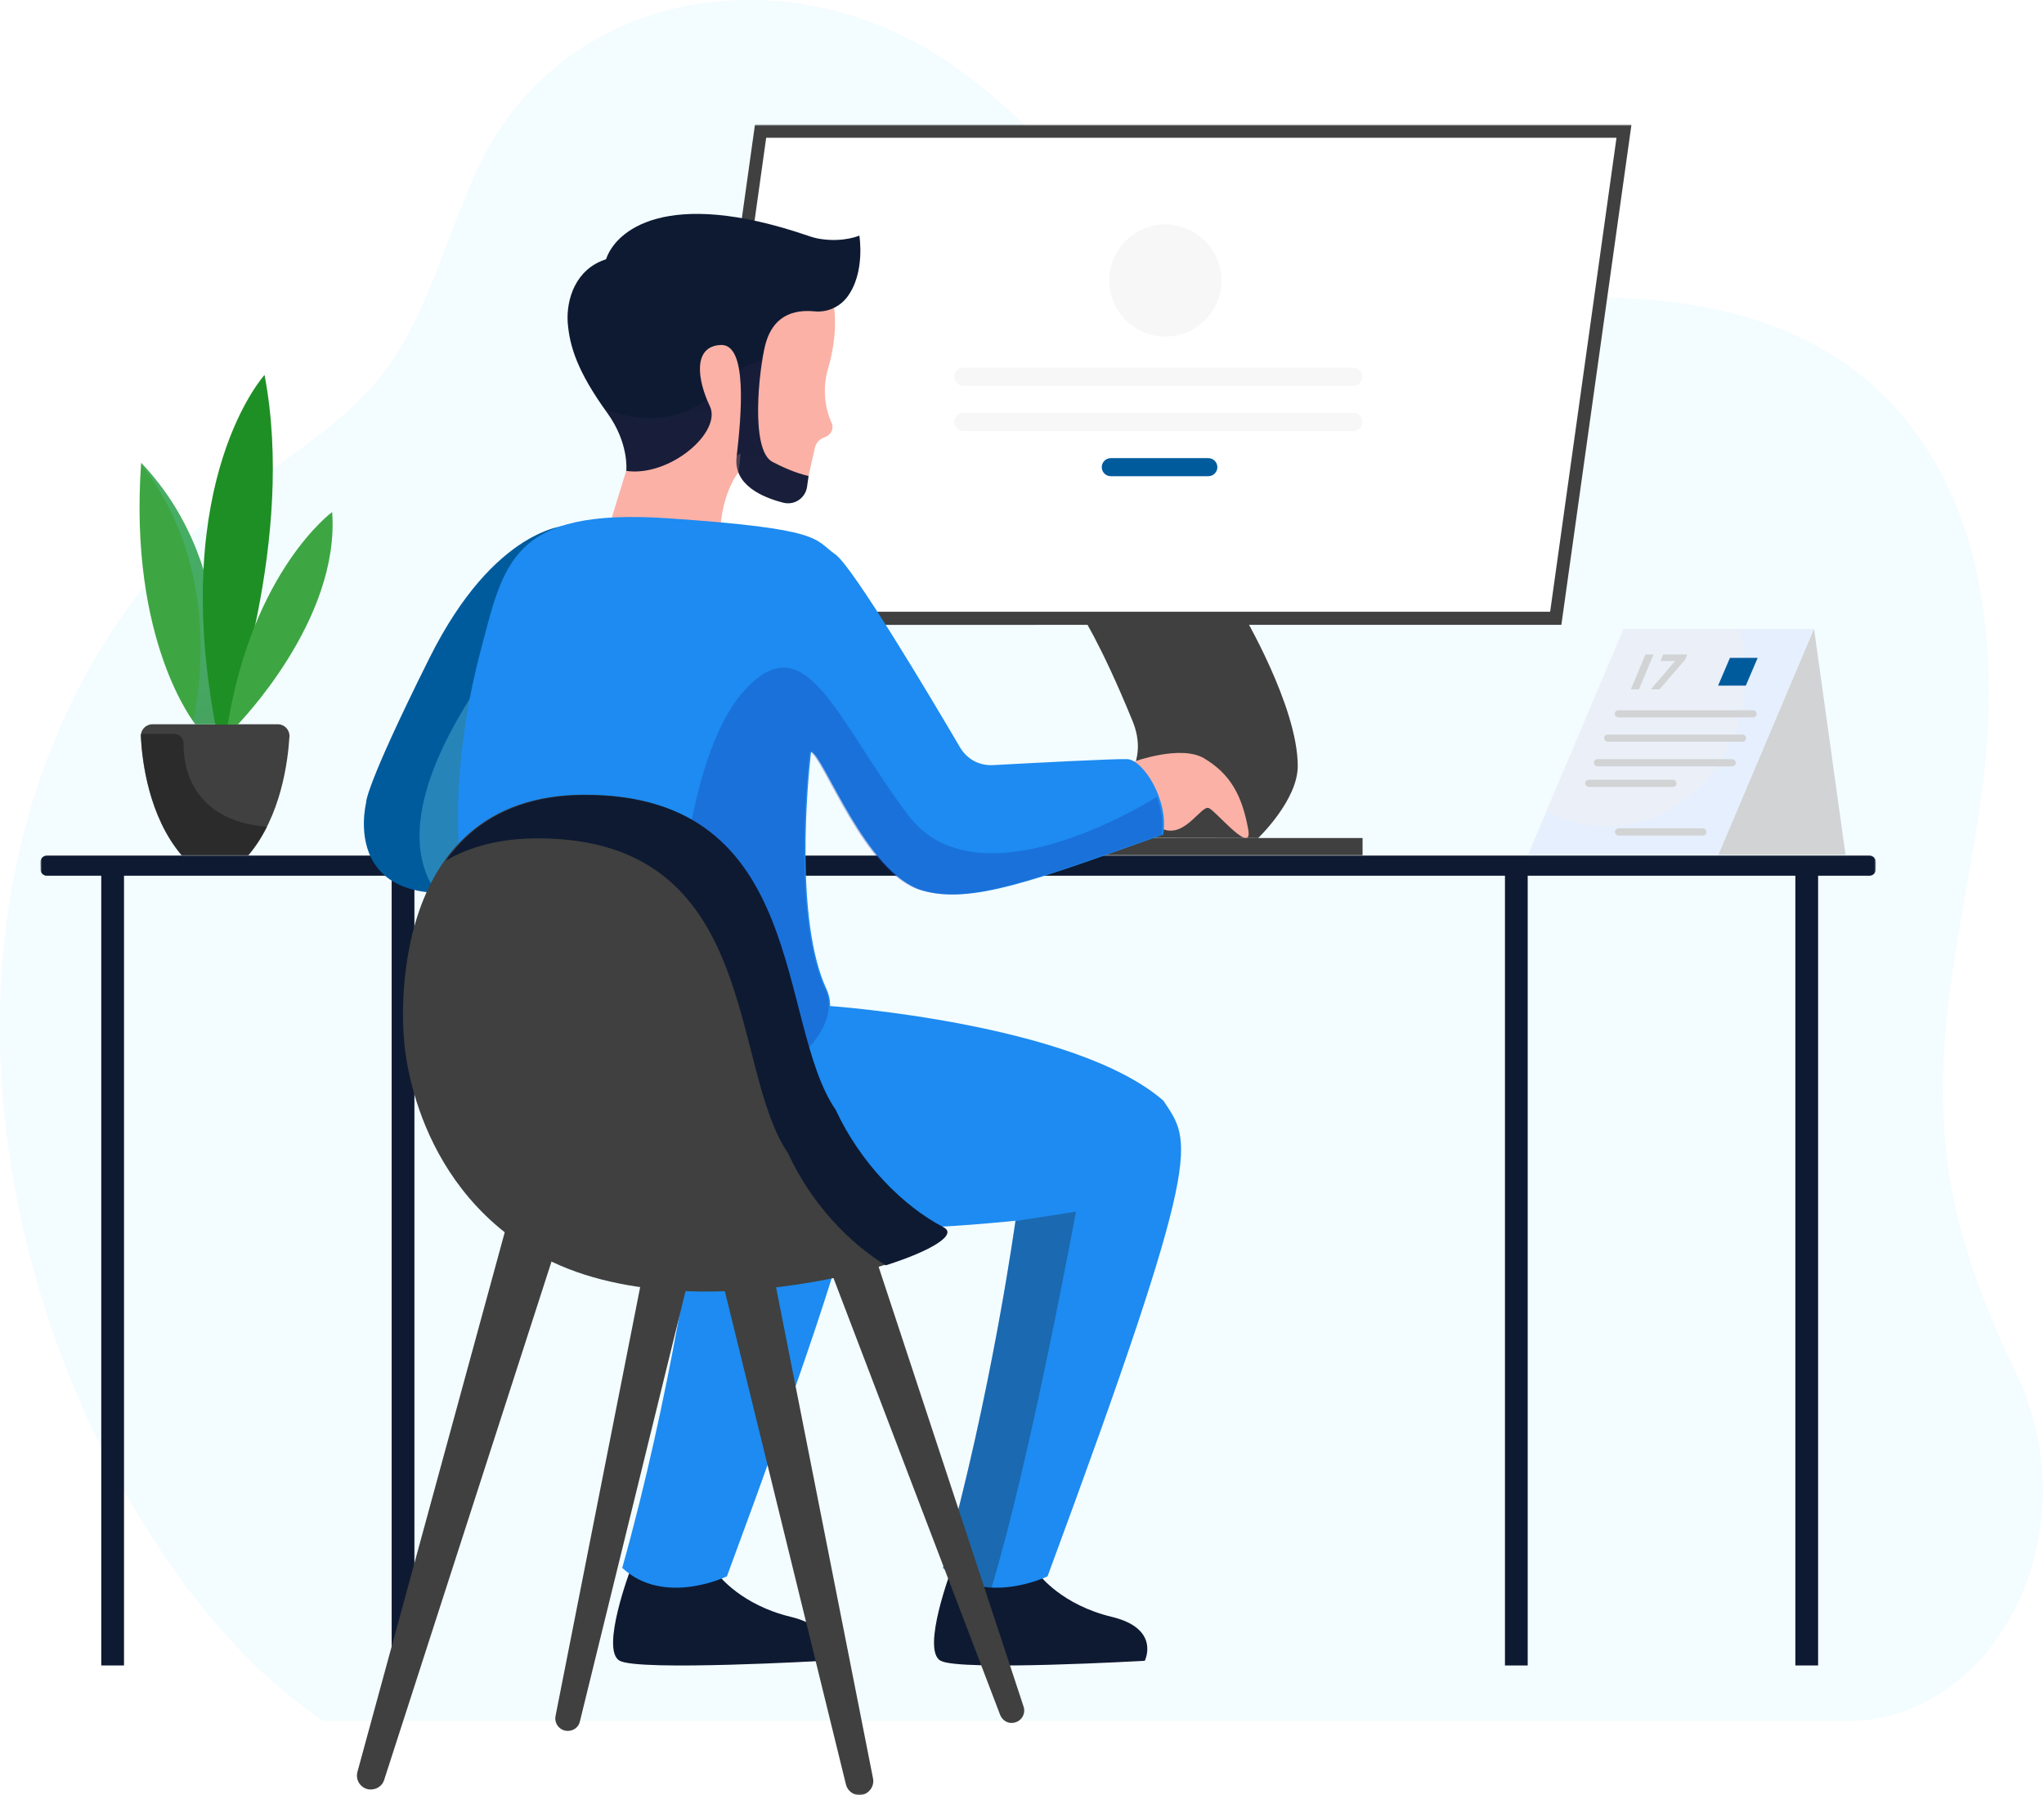 <?xml version="1.0" encoding="utf-8"?>
<!-- Generator: Adobe Illustrator 25.0.0, SVG Export Plug-In . SVG Version: 6.00 Build 0)  -->
<svg version="1.1" id="Layer_1" xmlns="http://www.w3.org/2000/svg" xmlns:xlink="http://www.w3.org/1999/xlink" x="0px" y="0px"
	 viewBox="0 0 656 576" style="enable-background:new 0 0 656 576;" xml:space="preserve">
<style type="text/css">
	.st0 { clip-path: url(#SVGID_2_); }
	.st1 { fill:rgb(243, 252, 255); } /* Light pink section */
	.st2 { fill: #FFFFFF; filter: url(#Adobe_OpacityMaskFilter); }
	.st3 { mask: url(#mask0_670_50_1_); }
	.st4 { fill: #0E1A32; } /* Header background */
	.st5 { opacity: 0.51; fill: #0E1A32; enable-background: new; } /* Header overlay */
	.st6 { fill: #3F403F; } /* Subtext */
	.st7 { fill: #1D8BF1; } /* Blue CTA or highlight */
	.st8 { fill: #FBB1A6; } /* Soft orange (optional elements) */
	.st9 { fill: #E6EFFD; } /* Light blue sections */
	.st10 { opacity: 0.46; fill: #F1F2F2; enable-background: new; }
	.st11 { fill: #D1D3D4; } /* Light gray icons */
	.st12 { fill: #3DA642; } /* Optional green */
	.st13 { opacity: 0.19; fill: url(#SVGID_3_); enable-background: new; }
	.st14 { fill: #1E8F24; } /* Optional green (deep) */
	.st15 { opacity: 0.52; fill: #181818; enable-background: new; }
	.st16 { fill: #FFFFFF; } /* Common white text or box */
	.st17 { fill: #F7F7F7; } /* Footer background */
	.st18 { fill: #005B9D; } /* Stat/map section background */
	.st19 { opacity: 0.3; fill: #181818; enable-background: new; }
	.st20 { opacity: 0.26; fill: #FBB1A6; enable-background: new; }
	.st21 { opacity: 0.33; fill:rgb(120, 215, 239); enable-background: new; }
	.st22 { fill: #1D8BF1; } /* Changed to GoPixels blue from red */
	.st23 { opacity: 0.33; fill:rgb(22, 62, 172); enable-background: new; }
	.st24 { opacity: 0.1; }
	.st25 { fill: url(#SVGID_4_); }
	.st26 { fill: url(#SVGID_5_); }
</style>
<g>
	<defs>
		<rect id="SVGID_1_" width="656" height="576"/>
	</defs>
	<clipPath id="SVGID_2_">
		<use xlink:href="#SVGID_1_"  style="overflow:visible;"/>
	</clipPath>
	<g class="st0">
		<path class="st1" d="M647.3,441.2c-10.2-21.1-18.5-42.8-21.9-65.3c-6.3-41.6,4.9-80.3,10.4-119.8c5.5-39.5,3.4-86.3-22.9-119.8
			c-29-36.9-75.3-42.6-114.5-40.2c-39.2,2.4-80.7,9.1-118.6-13.1c-26.4-15.4-47.1-42.8-72.5-61C255-15.4,185.7-3.9,157.1,46.9
			c-12.5,22.2-17.7,50-32.3,70.4c-13.6,19-34,29.7-51.6,43.8C32.7,193.6,6.4,246.4,1,305.9c-5.4,59.4,10.3,125,43,179.6
			c15.8,26.4,35.8,50.7,59.8,66.7H593c34.6,0,62.6-33.2,62.6-74.1C655.6,465.2,652.7,452.5,647.3,441.2z"/>
		<defs>
			<filter id="Adobe_OpacityMaskFilter" filterUnits="userSpaceOnUse" x="13" y="40" width="589" height="536">
				<feColorMatrix  type="matrix" values="1 0 0 0 0  0 1 0 0 0  0 0 1 0 0  0 0 0 1 0"/>
			</filter>
		</defs>
		<mask maskUnits="userSpaceOnUse" x="13" y="40" width="589" height="536" id="mask0_670_50_1_">
			<path class="st2" d="M602,40H13v536h589V40z"/>
		</mask>
		<g class="st3">
			<path class="st4" d="M490.3,275.3H483v259.1h7.3V275.3z"/>
			<path class="st4" d="M133,275.3h-7.3v259.1h7.3V275.3z"/>
			<path class="st4" d="M305.5,503.2c0,0-10,26.3-3.6,29.7c6.3,3.4,65.5,0,65.5,0s5.2-10.3-10.6-14.1c-15.9-3.8-23.1-13.3-23.1-13.3
				L305.5,503.2z"/>
			<path class="st4" d="M202.5,503.2c0,0-10,26.3-3.6,29.7c6.3,3.4,65.5,0,65.5,0s5.2-10.3-10.6-14.1c-15.9-3.8-23.1-13.3-23.1-13.3
				L202.5,503.2z"/>
			<path class="st4" d="M600,281H15c-1.1,0-2-0.9-2-2v-2.4c0-1.1,0.9-2,2-2H600c1.1,0,2,0.9,2,2v2.4C602,280.1,601.1,281,600,281z"
				/>
			<path class="st5" d="M600,274.5H15c-1.1,0-2,0.9-2,2v1.8c0-1.1,0.9-2,2-2H600c1.1,0,2,0.9,2,2v-1.8
				C602,275.4,601.1,274.5,600,274.5z"/>
			<path class="st4" d="M583.5,275.3h-7.3v259.1h7.3V275.3z"/>
			<path class="st6" d="M398.5,196.3c0,0,18,30.2,18,49.5c0,11-12.7,23.1-12.7,23.1l-71.6-0.1c0,0,41.8-11.7,31.3-37.4
				c-10.5-25.7-17-35.1-17-35.1H398.5z"/>
			<path class="st7" d="M266.3,322.8c0,0,78.6,5.5,107.1,30.4c8.9,13.6,13.8,14.7-37.2,152.6c0,0-20.1,9.8-33.6-2.7
				c15.7-55.9,23.3-111.4,23.3-111.4s-59.7,6.5-73.8-1.1C238.1,383.2,241.4,337.5,266.3,322.8z"/>
			<path class="st7" d="M163.4,322.8c0,0,78.6,5.5,107.1,30.4c8.9,13.6,13.8,14.7-37.2,152.6c0,0-20.1,9.8-33.6-2.7
				c15.7-55.9,23.3-111.4,23.3-111.4s-42.2,2-56.4-5.3C141.1,373.5,138.5,337.5,163.4,322.8z"/>
			<path class="st4" d="M39.8,275.3h-7.3v259.1h7.3V275.3z"/>
			<path class="st8" d="M363.9,244.4c0,0,15-5.5,22.5-1.1c8.4,5,12.2,11.8,14.2,22.8c1.6,8.8-10.2-5.7-12.6-6.8
				c-2.4-1.1-7.6,9.5-14.6,6.8c-7.1-2.7-10.6-20.3-10.6-20.3"/>
			<path class="st9" d="M582.2,201.8h-61.1l-30.7,72.5h61.1L582.2,201.8z"/>
			<path class="st10" d="M558.4,201.8h-37.4l-24.8,58.5c5.9,3.1,12.4,4.8,19.3,4.8c24.7,0,44.8-21.9,44.8-48.8
				C560.4,211.2,559.7,206.4,558.4,201.8z"/>
			<path class="st11" d="M582.2,201.8l10.1,72.5h-40.8L582.2,201.8z"/>
			<path class="st11" d="M562.6,230.2h-43.2c-0.8,0-1.4-0.9-1.1-1.6c0.2-0.4,0.6-0.7,1.1-0.7h43.2c0.8,0,1.4,0.9,1.1,1.6
				C563.5,229.9,563,230.2,562.6,230.2z"/>
			<path class="st11" d="M559.2,238h-43.2c-0.8,0-1.4-0.9-1.1-1.6c0.2-0.4,0.6-0.7,1.1-0.7h43.2c0.8,0,1.4,0.9,1.1,1.6
				C560.1,237.8,559.7,238,559.2,238z"/>
			<path class="st11" d="M555.9,245.9h-43.2c-0.8,0-1.4-0.9-1.1-1.6c0.2-0.4,0.6-0.7,1.1-0.7h43.2c0.8,0,1.4,0.9,1.1,1.6
				C556.8,245.6,556.4,245.9,555.9,245.9z"/>
			<path class="st11" d="M536.9,252.5h-27c-0.8,0-1.4-0.9-1.1-1.6c0.2-0.4,0.6-0.7,1.1-0.7h27c0.8,0,1.4,0.9,1.1,1.6
				C537.8,252.2,537.4,252.5,536.9,252.5z"/>
			<path class="st11" d="M546.5,268.1h-27c-0.8,0-1.4-0.9-1.1-1.6c0.2-0.4,0.6-0.7,1.1-0.7h27c0.8,0,1.4,0.9,1.1,1.6
				C547.4,267.8,547,268.1,546.5,268.1z"/>
			<path class="st11" d="M530.7,210l-4.7,11.2h-2.6l4.7-11.2H530.7z"/>
			<path class="st11" d="M533.8,210l-0.9,2.1h1h3.7l-7.8,9.1h2.8l8.2-9.5l0.7-1.7H533.8z"/>
			<path class="st6" d="M92.9,236.3c0.1-2.1-1.6-3.9-3.7-3.9H73.1H65H48.9c-2.1,0-3.8,1.8-3.7,3.9c0.4,7.8,2.5,25.6,13.1,38.1H65
				h8.1h6.6C90.3,261.9,92.4,244.1,92.9,236.3z"/>
			<path class="st12" d="M62.7,232.4c0,0-21.5-26.4-17.4-83.9C78.5,183.4,69,232.4,69,232.4H62.7z"/>
			
				<linearGradient id="SVGID_3_" gradientUnits="userSpaceOnUse" x1="43.307" y1="447.047" x2="81.196" y2="301.696" gradientTransform="matrix(1 0 0 -1 0 576)">
				<stop  offset="0" style="stop-color:#6AD0FB"/>
				<stop  offset="0.228" style="stop-color:#6ACDFA"/>
				<stop  offset="0.387" style="stop-color:#69C4F5"/>
				<stop  offset="0.527" style="stop-color:#69B4EE"/>
				<stop  offset="0.654" style="stop-color:#689EE4"/>
				<stop  offset="0.773" style="stop-color:#6682D6"/>
				<stop  offset="0.885" style="stop-color:#6560C6"/>
				<stop  offset="0.992" style="stop-color:#6337B3"/>
				<stop  offset="0.995" style="stop-color:#6336B2"/>
			</linearGradient>
			<path class="st13" d="M45.2,148.6c0,0.1,0,0.1,0,0.2c26,33,18.7,73.9,16.7,82.7c0.4,0.6,0.7,0.9,0.7,0.9H69
				C69,232.4,78.5,183.4,45.2,148.6z"/>
			<path class="st14" d="M84.9,120.3c0,0-30.5,33.4-15.8,112.2h4.1C73.1,232.4,95,173.1,84.9,120.3z"/>
			<path class="st12" d="M106.6,164.3c0,0-25.4,18.6-33.5,68.2h3.2C76.3,232.4,109.2,199.1,106.6,164.3z"/>
			<path class="st15" d="M73.1,274.5h6.6c2.4-2.8,4.4-6,6-9.2c-24.4-2-26.9-19.6-26.8-26.8c0-1.7-1.4-3-3-3H45.3
				c-0.1,0.3-0.1,0.6-0.1,0.9c0.4,7.8,2.5,25.6,13.1,38.1H65H73.1z"/>
			<path class="st6" d="M219.8,200.5L242.3,40h281.3l-22.5,160.5H219.8z"/>
			<path class="st16" d="M497.5,196.3H224.6l21.3-152.1h272.9L497.5,196.3z"/>
			<path class="st17" d="M434.3,118H309.2c-1.6,0-2.9,1.3-2.9,2.9c0,1.6,1.3,2.9,2.9,2.9h125.1c1.6,0,2.9-1.3,2.9-2.9
				C437.3,119.3,436,118,434.3,118z"/>
			<path class="st17" d="M434.3,132.5H309.2c-1.6,0-2.9,1.3-2.9,2.9c0,1.6,1.3,2.9,2.9,2.9h125.1c1.6,0,2.9-1.3,2.9-2.9
				C437.3,133.8,436,132.5,434.3,132.5z"/>
			<path class="st18" d="M387.8,147h-31.3c-1.6,0-2.9,1.3-2.9,2.9c0,1.6,1.3,2.9,2.9,2.9h31.3c1.6,0,2.9-1.3,2.9-2.9
				C390.7,148.3,389.4,147,387.8,147z"/>
			<path class="st17" d="M374,108c9.9,0,18-8.1,18-18s-8.1-18-18-18s-18,8.1-18,18S364.1,108,374,108z"/>
			<path class="st8" d="M267.7,98.8c0,0,1.4,8.1-1.9,19.3c-1.7,5.7-1.4,11.9,1,17.4c0,0,0,0.1,0.1,0.1c0.7,1.6,0.1,3.4-1.4,4.3
				c-0.4,0.2-0.8,0.4-1.3,0.6c-1.4,0.6-2.4,1.8-2.7,3.3l-2,8.9l-15-2.9l-4.2-33.3l12.5-23.2L267.7,98.8z"/>
			<path class="st8" d="M237,151.5c0,0-5,6-5.8,17.9l-35.2-2.2l5-16.2l22.7-43.5l13.3-1.4C237,106.1,240.8,123.8,237,151.5z"/>
			<path class="st4" d="M259,156.3c-0.6,3.6-4.1,5.9-7.6,5c-6.7-1.7-16-5.7-15-14.6c1.6-13.8,3.6-36.6-5.2-36
				c-8.9,0.5-7.4,11.2-3.4,19.6c4,8.3-12.8,22.8-26.8,20.8c0,0,1-8.8-6.1-18.6c-9.7-13.4-12.1-21.5-12.7-29
				c-0.5-7.4,2.5-17.2,12.3-20.3c3-9,19-23.2,64.7-7.6c1.4,0.5,2.8,0.9,4.3,1.1c7.3,1.1,12.3-1.1,12.3-1.1s2,11.9-3.9,19.7
				c-2.5,3.3-6.5,5-10.5,4.6c-9.4-0.9-14,3.8-15.8,10.8c-2,7.8-4.9,33.7,2.3,37.5c7.2,3.8,11.6,4.5,11.6,4.5L259,156.3z"/>
			<path class="st6" d="M437.3,268.9h-119v5.5h119V268.9z"/>
			<path class="st19" d="M318.2,509.5c12.6-41.6,27.1-120.7,27.1-120.7l-19.4,3c0,0-6.3,46.1-19.4,96.7c-0.8,5.2-1.7,10.8-2.3,16.1
				C308.6,508,313.6,509.3,318.2,509.5z"/>
			<path class="st6" d="M272.8,391.6l-7,2.3c-2.2,0.7-3.3,3.1-2.5,5.2L321,550.3c0.7,1.7,2.4,2.8,4.2,2.5c2.5-0.3,4.1-2.8,3.3-5.2
				l-50.6-153.5C277.2,392,274.9,390.9,272.8,391.6z"/>
			<path class="st6" d="M214.3,388.9l7.3,1.4c2.2,0.4,3.6,2.7,3.1,4.9l-38.6,157.2c-0.4,1.8-2,3-3.9,3c-2.5,0-4.4-2.3-3.9-4.8
				l31.3-158.6C210.1,389.9,212.2,388.5,214.3,388.9z"/>
			<path class="st6" d="M167.9,390.7l8,2.2c2.5,0.7,3.9,3.3,3.1,5.7l-55.7,172.5c-0.6,2-2.5,3.2-4.6,3.1c-2.8-0.2-4.7-2.9-4-5.6
				l47.7-174.7C163,391.5,165.5,390.1,167.9,390.7z"/>
			<path class="st20" d="M222.7,168.9l8.5,0.5c0.8-11.9,5.8-17.9,5.8-17.9c0.3-2.1,0.5-4.1,0.7-6C234.4,147.2,224,154.4,222.7,168.9
				z"/>
			<path class="st18" d="M182.2,168.6c0,0-23.3,0.3-44.4,42.6s-20.3,46.4-20.3,46.4s-11.1,43.8,54,23.7L182.2,168.6z"/>
			<path class="st21" d="M179.2,211.3c-2.9-10.4-5.2-17.4-5.2-17.4s-57,60.3-33.8,92.7c7.8,0.5,18.3-0.8,32.3-5.2L179.2,211.3z"/>
			<path class="st22" d="M147,261.5c0,0-0.5-23.4,7.1-52.1s9.8-46.5,60.2-43.1c50.4,3.4,46.8,6.7,53.8,11.6
				c5.6,3.9,30.6,45.9,40,61.9c2.2,3.8,6.3,6,10.7,5.7c13-0.7,39.4-2.1,43.1-1.9c4.9,0.3,13.3,13,11.4,24.2
				c-41.2,14.7-61.7,22.5-77.3,17.9c-18.2-5.4-31.5-43.2-35.7-44.5c-1.1,9.4-5.3,54.2,5,76.3c11.4,24.4-67.8,65.2-118.2,37.5
				C147.5,295.7,147,261.5,147,261.5z"/>
			<path class="st23" d="M371.3,255.7c-5,3.1-57.8,35.1-79.8,5.9c-23.2-30.7-32.8-62.2-52.8-39.8s-21.8,83.8-21.3,86.2
				c0.3,1.7,9.9,28.5,16.1,45.9c22.2-9.9,36.7-24.9,31.4-36.4c-10.3-22.1-6.1-66.9-5-76.3c4.2,1.4,17.4,39.2,35.7,44.5
				c15.6,4.6,36.1-3.3,77.3-17.9C373.4,263.8,372.7,259.5,371.3,255.7z"/>
			<path class="st6" d="M129.6,332.7c0,0-7.6-77.7,58-77.7c71.7,0,61.3,73.3,80.3,101c8,17.3,21.6,30.9,34.6,37.7
				c13,6.8-80,37.3-130.1,8.7C131.2,379,129.6,332.7,129.6,332.7z"/>
			<path class="st4" d="M302.8,393.8c-13-6.8-26.6-20.5-34.6-37.7c-19.1-27.7-8.7-101-80.3-101c-22.4,0-36.3,9.1-44.8,21
				c7.7-4.4,17.3-7.1,29.5-7.1c71.7,0,61.3,73.3,80.3,101c7.3,15.9,19.4,28.7,31.4,36C299.1,401.3,307.4,396.1,302.8,393.8z"/>
			<path class="st6" d="M235.9,390.3c-4.8,0.9-7.8,5.7-6.6,10.4l42.2,171.9c0.5,2,2.3,3.4,4.3,3.4c2.8,0,4.9-2.6,4.4-5.3L245.9,397
				C245,392.4,240.5,389.3,235.9,390.3z"/>
			<path class="st18" d="M560.3,220h-8.9l3.8-8.9h8.9L560.3,220z"/>
			<g class="st24">
				
					<linearGradient id="SVGID_4_" gradientUnits="userSpaceOnUse" x1="240.475" y1="501.546" x2="247.701" y2="428.194" gradientTransform="matrix(1 0 0 -1 0 576)">
					<stop  offset="0" style="stop-color:#43295D"/>
					<stop  offset="1" style="stop-color:#774B88"/>
				</linearGradient>
				<path class="st25" d="M259.1,155.8l0.5-3.1c0,0-4.3-0.7-11.6-4.5c-6.1-3.2-5-22-3.3-32.5c-2.4,0.4-4.8,1.5-7.4,3.3
					c1.2,7.8,0.1,19.4-0.9,27.8c-1,8.7,7.7,12.6,14.4,14.4C254.6,162.1,258.4,159.7,259.1,155.8z"/>
				
					<linearGradient id="SVGID_5_" gradientUnits="userSpaceOnUse" x1="205.725" y1="499.555" x2="213.2" y2="423.677" gradientTransform="matrix(1 0 0 -1 0 576)">
					<stop  offset="0" style="stop-color:#43295D"/>
					<stop  offset="1" style="stop-color:#774B88"/>
				</linearGradient>
				<path class="st26" d="M194,131.2c0.3,0.4,0.6,0.8,0.9,1.2c7.1,9.9,6.1,18.6,6.1,18.6c13.9,2,30.7-12.5,26.8-20.8
					c-0.3-0.7-0.6-1.3-0.9-2C215.9,136.1,204,135.1,194,131.2z"/>
			</g>
		</g>
	</g>
</g>
</svg>
